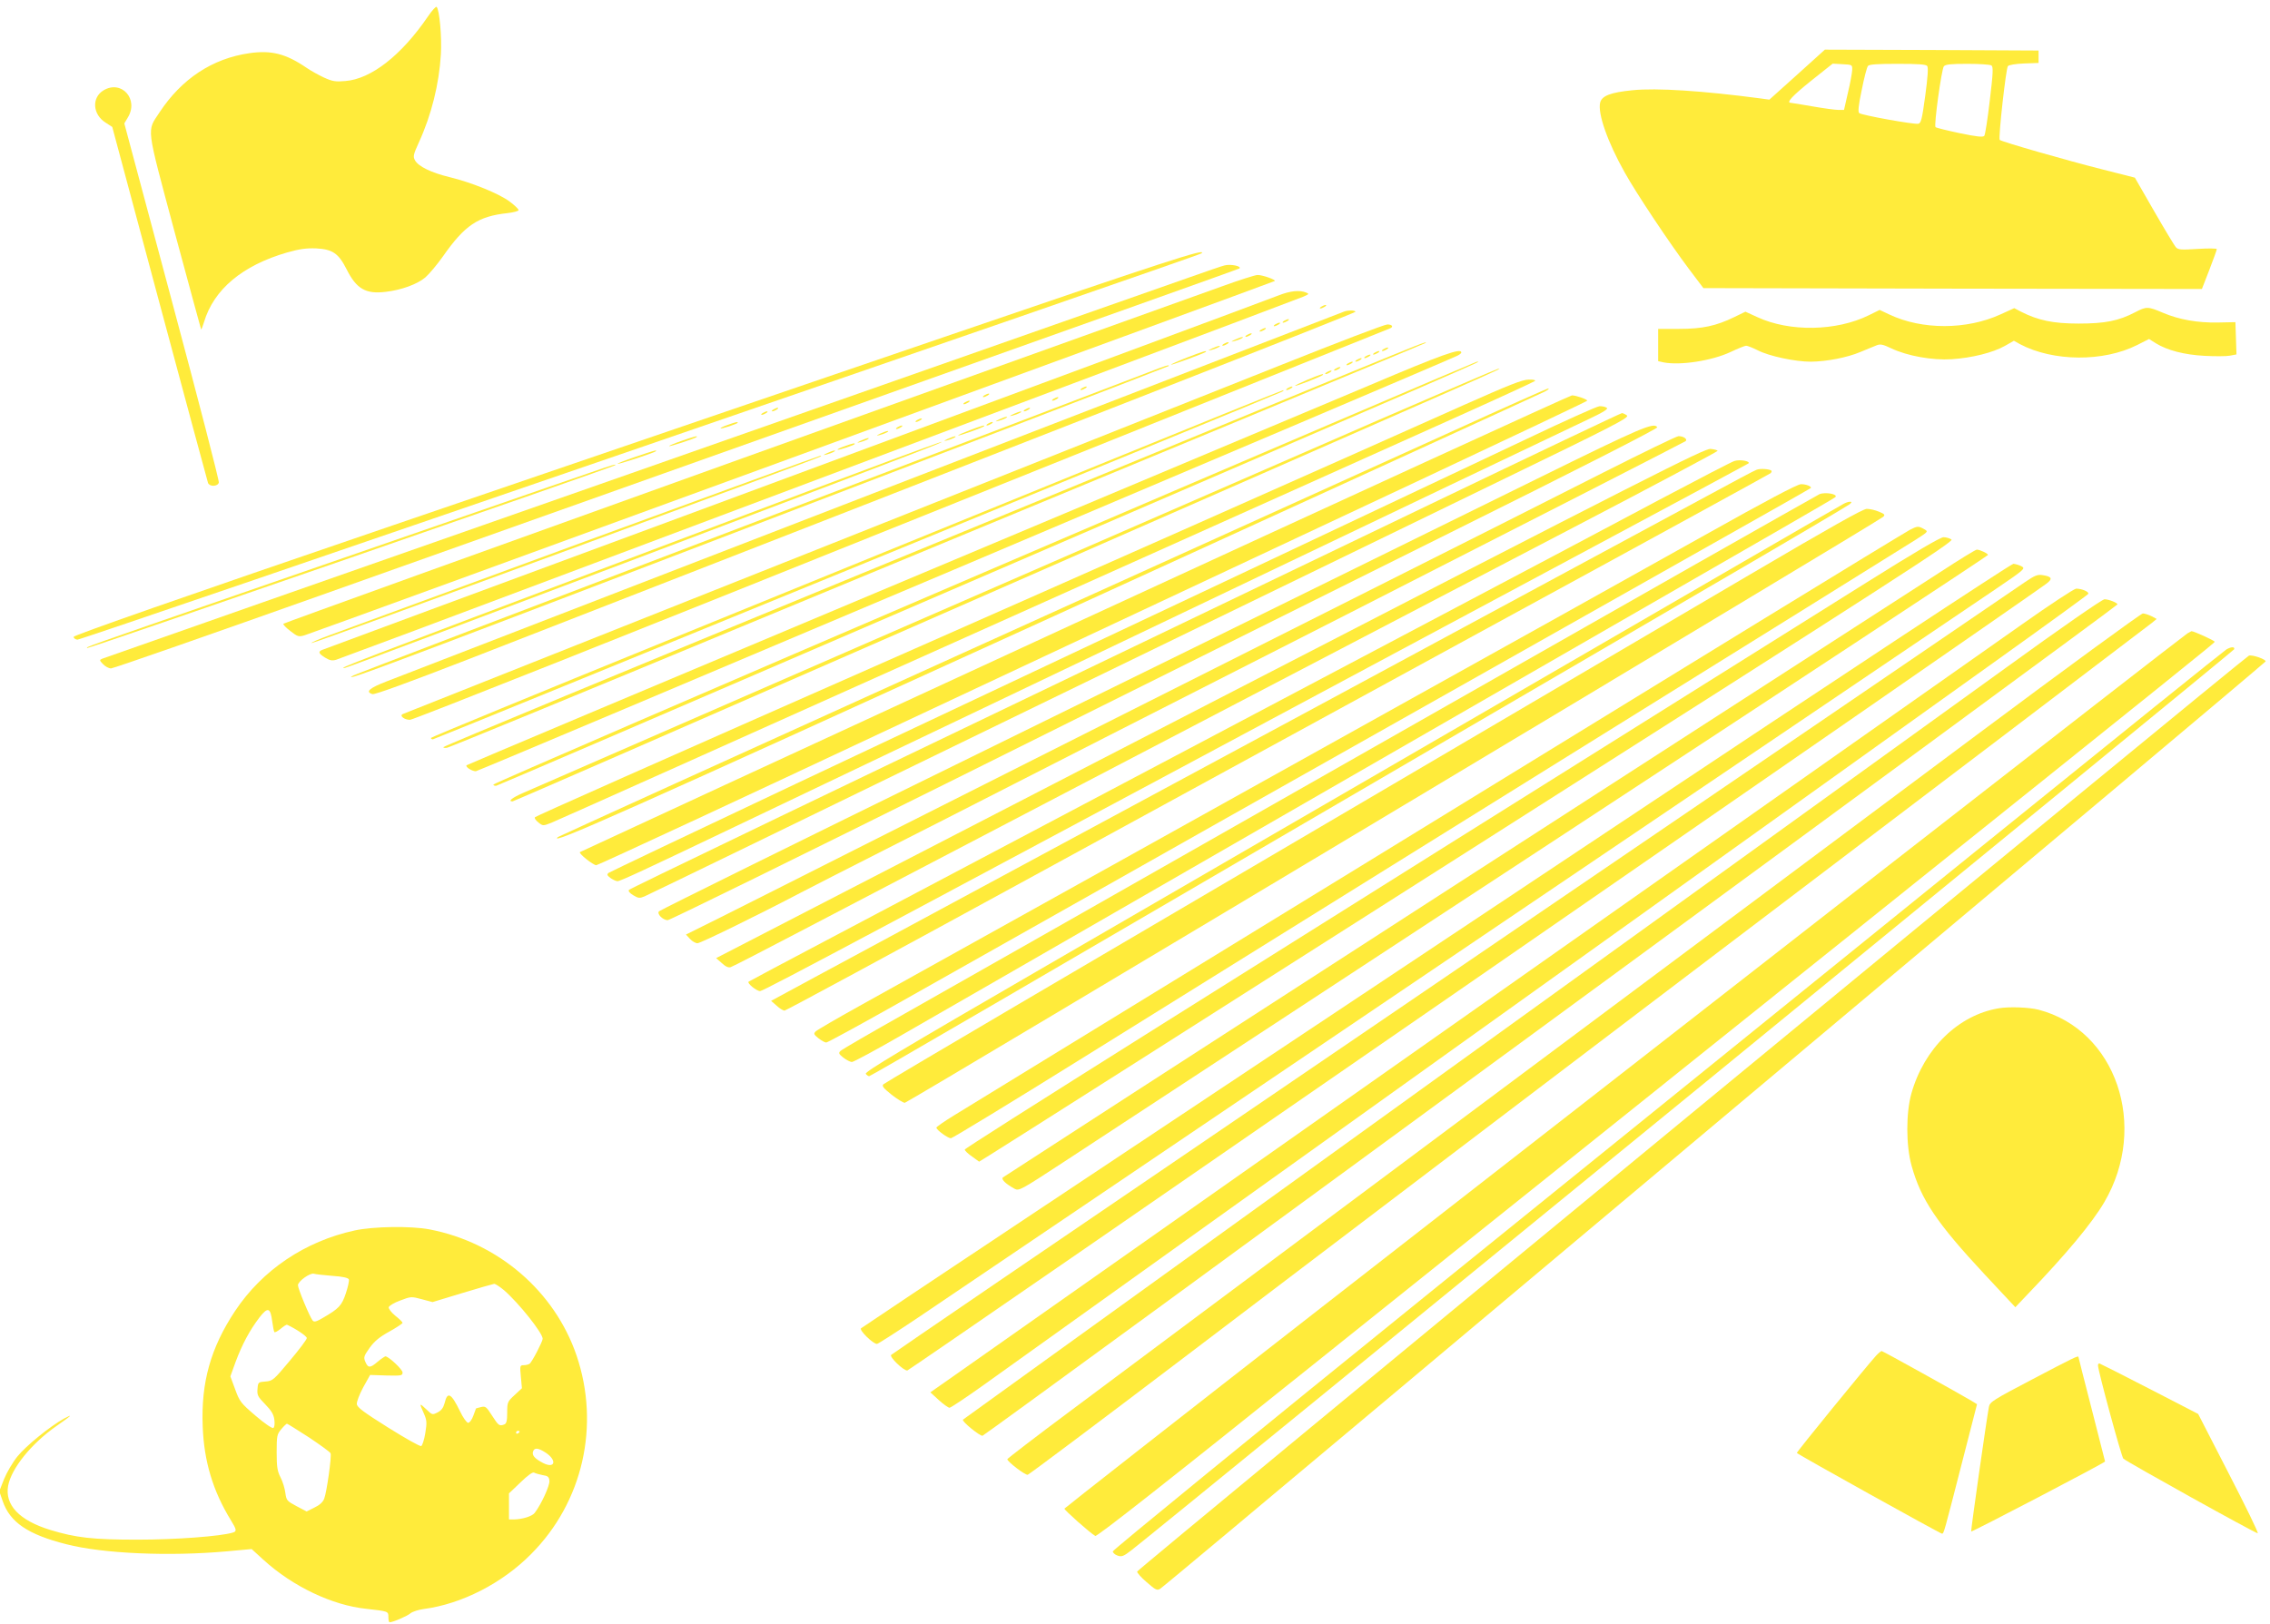 <?xml version="1.0" standalone="no"?>
<!DOCTYPE svg PUBLIC "-//W3C//DTD SVG 20010904//EN"
 "http://www.w3.org/TR/2001/REC-SVG-20010904/DTD/svg10.dtd">
<svg version="1.0" xmlns="http://www.w3.org/2000/svg"
 width="1280pt" height="916pt" viewBox="0 0 1280 916"
 preserveAspectRatio="xMidYMid meet">
<g transform="translate(0,916) scale(0.1,-0.1)"
fill="#ffeb3b" stroke="none">
<path d="M2413 9067 c-150 -220 -321 -353 -466 -364 -55 -5 -73 -2 -121 20
-30 14 -75 39 -98 55 -116 79 -198 100 -322 82 -209 -30 -382 -145 -506 -333
-73 -112 -79 -64 85 -677 81 -300 148 -546 149 -548 2 -1 9 17 16 40 55 186
217 321 469 394 71 20 108 25 164 23 93 -5 126 -28 172 -119 55 -109 107 -140
220 -126 88 10 178 43 223 81 23 20 67 73 99 118 124 177 198 227 365 245 35
4 63 12 62 17 0 6 -22 27 -50 48 -58 44 -212 107 -339 138 -104 25 -177 61
-195 95 -12 21 -9 33 22 101 71 155 114 329 124 496 6 98 -8 253 -24 268 -4 4
-26 -20 -49 -54z"/>
<path d="M10134 8739 l-157 -141 -51 7 c-325 43 -585 60 -721 46 -122 -12
-172 -31 -182 -69 -15 -61 41 -222 139 -396 65 -117 254 -400 360 -541 l83
-110 1406 -3 1405 -2 42 108 c23 60 42 112 42 117 0 4 -49 5 -108 1 -97 -6
-110 -5 -124 11 -8 10 -64 102 -123 205 l-107 186 -181 46 c-199 50 -572 157
-581 167 -9 9 35 402 46 416 6 7 43 13 91 15 l82 3 0 35 0 35 -602 3 -603 2
-156 -141z m310 25 c-1 -17 -11 -74 -24 -127 l-22 -97 -31 0 c-18 0 -84 9
-147 20 -63 11 -118 20 -122 20 -28 0 8 39 114 124 l122 97 55 -3 c56 -3 56
-3 55 -34z m423 24 c7 -9 3 -64 -11 -168 -18 -133 -24 -155 -39 -158 -24 -5
-318 48 -333 60 -8 6 -5 42 14 131 13 67 29 128 35 135 7 9 53 12 167 12 114
0 160 -3 167 -12z m362 3 c11 -7 10 -40 -9 -197 -12 -104 -26 -194 -31 -200
-7 -9 -43 -5 -139 15 -71 15 -132 30 -136 34 -10 10 34 327 47 343 9 11 42 14
133 14 66 0 127 -4 135 -9z"/>
<path d="M583 8650 c-67 -41 -61 -136 13 -182 l37 -24 267 -996 c147 -548 270
-1003 273 -1012 9 -22 54 -21 61 2 3 9 -116 469 -264 1021 l-269 1005 19 32
c65 104 -35 216 -137 154z"/>
<path d="M5370 7275 c-745 -255 -2165 -740 -3155 -1078 -1200 -410 -1800 -620
-1800 -629 0 -7 9 -14 21 -16 20 -3 6320 2163 6339 2179 36 33 -203 -45 -1405
-456z"/>
<path d="M6905 7663 c-11 -2 -101 -33 -200 -68 -99 -35 -1514 -532 -3145
-1104 -1631 -571 -2973 -1042 -2983 -1046 -17 -7 -17 -9 4 -31 12 -13 33 -24
45 -24 13 0 562 192 1221 426 659 234 2084 741 3168 1126 1083 385 1972 701
1974 704 13 13 -50 26 -84 17z"/>
<path d="M6885 7543 c-99 -36 -1327 -476 -2730 -979 -1402 -503 -2553 -918
-2557 -922 -3 -4 14 -22 39 -41 41 -32 47 -34 81 -24 44 12 5465 1993 5470
1998 8 7 -71 35 -97 34 -14 0 -107 -30 -206 -66z"/>
<path d="M7210 7494 c-111 -43 -1239 -461 -3350 -1243 -1114 -412 -2033 -752
-2042 -756 -26 -10 -22 -21 15 -44 26 -16 40 -19 63 -12 16 5 673 250 1459
546 787 295 1999 751 2695 1012 696 261 1281 482 1300 490 32 14 33 16 15 23
-36 15 -89 10 -155 -16z"/>
<path d="M7450 7430 c-8 -5 -10 -10 -5 -10 6 0 17 5 25 10 8 5 11 10 5 10 -5
0 -17 -5 -25 -10z"/>
<path d="M12040 7399 c-94 -49 -170 -64 -320 -64 -142 0 -228 18 -324 67 l-38
20 -77 -35 c-192 -88 -443 -88 -627 -1 l-55 26 -63 -31 c-182 -89 -444 -94
-626 -10 l-68 31 -64 -31 c-101 -49 -178 -66 -310 -66 l-118 0 0 -91 0 -91 31
-7 c94 -18 272 9 378 59 40 19 80 35 87 35 8 0 38 -12 66 -26 64 -33 211 -64
298 -64 91 1 205 23 281 55 35 15 76 31 90 37 21 9 36 6 84 -17 91 -43 232
-68 340 -61 112 7 233 37 300 75 l51 29 34 -19 c187 -99 471 -101 661 -5 l67
34 38 -24 c65 -40 161 -65 275 -71 58 -3 122 -3 143 1 l37 7 -3 91 -3 91 -100
-2 c-114 -2 -217 16 -309 55 -84 36 -93 36 -156 3z"/>
<path d="M7580 7403 c-22 -8 -5275 -2037 -5397 -2085 -101 -39 -125 -60 -83
-73 13 -4 199 64 542 197 3437 1339 5006 1954 5002 1960 -6 9 -41 9 -64 1z"/>
<path d="M7240 7350 c-8 -5 -10 -10 -5 -10 6 0 17 5 25 10 8 5 11 10 5 10 -5
0 -17 -5 -25 -10z"/>
<path d="M7190 7330 c-8 -5 -10 -10 -5 -10 6 0 17 5 25 10 8 5 11 10 5 10 -5
0 -17 -5 -25 -10z"/>
<path d="M7235 7106 c-437 -174 -4908 -1952 -4963 -1973 -22 -9 7 -33 40 -33
17 0 1263 495 2770 1101 1507 605 2747 1103 2754 1106 24 9 15 23 -13 23 -16
0 -280 -101 -588 -224z"/>
<path d="M7110 7300 c-8 -5 -10 -10 -5 -10 6 0 17 5 25 10 8 5 11 10 5 10 -5
0 -17 -5 -25 -10z"/>
<path d="M7030 7270 c-8 -5 -10 -10 -5 -10 6 0 17 5 25 10 8 5 11 10 5 10 -5
0 -17 -5 -25 -10z"/>
<path d="M6965 7245 c-25 -12 -26 -14 -5 -9 28 7 60 23 45 23 -5 0 -23 -6 -40
-14z"/>
<path d="M6900 7220 c-8 -5 -10 -10 -5 -10 6 0 17 5 25 10 8 5 11 10 5 10 -5
0 -17 -5 -25 -10z"/>
<path d="M7620 7062 c-223 -92 -1466 -604 -2762 -1137 -1297 -534 -2358 -974
-2358 -979 0 -4 10 -6 22 -3 13 2 757 308 1653 680 897 371 2132 883 2745
1137 613 254 1117 464 1119 466 13 13 -51 -13 -419 -164z"/>
<path d="M6835 7195 c-25 -12 -26 -14 -5 -9 28 7 60 23 45 23 -5 0 -23 -6 -40
-14z"/>
<path d="M7800 7190 c-8 -5 -10 -10 -5 -10 6 0 17 5 25 10 8 5 11 10 5 10 -5
0 -17 -5 -25 -10z"/>
<path d="M6692 7143 c-51 -20 -91 -38 -89 -40 4 -3 187 64 196 72 10 11 -19 2
-107 -32z"/>
<path d="M7750 7170 c-8 -5 -10 -10 -5 -10 6 0 17 5 25 10 8 5 11 10 5 10 -5
0 -17 -5 -25 -10z"/>
<path d="M7725 6988 c-247 -104 -1494 -628 -2769 -1164 -1276 -536 -2322 -977
-2325 -980 -9 -9 30 -34 52 -34 14 0 5348 2258 5531 2342 14 6 26 15 26 20 0
27 -108 -11 -515 -184z"/>
<path d="M7700 7150 c-8 -5 -10 -10 -5 -10 6 0 17 5 25 10 8 5 11 10 5 10 -5
0 -17 -5 -25 -10z"/>
<path d="M7650 7130 c-8 -5 -10 -10 -5 -10 6 0 17 5 25 10 8 5 11 10 5 10 -5
0 -17 -5 -25 -10z"/>
<path d="M7600 7110 c-8 -5 -10 -10 -5 -10 6 0 17 5 25 10 8 5 11 10 5 10 -5
0 -17 -5 -25 -10z"/>
<path d="M5549 5932 c-1521 -653 -2766 -1191 -2767 -1197 0 -5 7 -8 16 -7 9 2
1015 435 2237 962 3537 1526 3316 1430 3290 1429 -5 0 -1255 -534 -2776 -1187z"/>
<path d="M6475 7060 c-55 -22 -1082 -413 -2283 -869 -1201 -457 -2191 -835
-2200 -841 -88 -51 180 51 3793 1434 439 169 801 309 804 311 10 11 -20 2
-114 -35z"/>
<path d="M7530 7080 c-8 -5 -10 -10 -5 -10 6 0 17 5 25 10 8 5 11 10 5 10 -5
0 -17 -5 -25 -10z"/>
<path d="M7780 6794 c-1239 -540 -4765 -2077 -4832 -2107 -61 -27 -86 -47 -58
-47 6 0 976 424 2158 941 3640 1596 3421 1499 3397 1498 -5 0 -305 -129 -665
-285z"/>
<path d="M7480 7060 c-8 -5 -10 -10 -5 -10 6 0 17 5 25 10 8 5 11 10 5 10 -5
0 -17 -5 -25 -10z"/>
<path d="M7372 7018 c-40 -17 -71 -32 -69 -34 4 -4 147 52 156 61 10 11 -17 2
-87 -27z"/>
<path d="M8255 6876 c-753 -337 -2200 -979 -3100 -1376 -1517 -669 -2129 -941
-2138 -949 -5 -5 4 -18 18 -29 26 -21 27 -21 73 -3 26 10 1082 483 2347 1051
1265 567 2500 1122 2745 1232 245 110 449 204 455 209 5 5 -8 9 -35 8 -36 0
-113 -31 -365 -143z"/>
<path d="M6100 6970 c-8 -5 -10 -10 -5 -10 6 0 17 5 25 10 8 5 11 10 5 10 -5
0 -17 -5 -25 -10z"/>
<path d="M7260 6970 c-8 -5 -10 -10 -5 -10 6 0 17 5 25 10 8 5 11 10 5 10 -5
0 -17 -5 -25 -10z"/>
<path d="M8190 6728 c-289 -131 -1540 -698 -2780 -1260 -1240 -562 -2259
-1025 -2264 -1029 -60 -53 346 128 2775 1236 1515 692 2770 1266 2789 1276 19
10 28 18 20 18 -8 -1 -251 -109 -540 -241z"/>
<path d="M6155 6522 c-589 -240 -1668 -680 -2398 -977 -729 -297 -1327 -543
-1327 -547 0 -5 5 -8 11 -8 10 0 4761 1945 4789 1961 8 5 11 8 5 8 -5 0 -492
-197 -1080 -437z"/>
<path d="M5550 6930 c-8 -5 -10 -10 -5 -10 6 0 17 5 25 10 8 5 11 10 5 10 -5
0 -17 -5 -25 -10z"/>
<path d="M6060 5644 c-1532 -707 -2787 -1288 -2790 -1290 -8 -8 74 -73 92 -74
10 0 838 385 1840 856 1003 471 2256 1059 2785 1307 530 249 963 454 963 457
0 8 -63 30 -86 30 -10 0 -1272 -579 -2804 -1286z"/>
<path d="M5940 6910 c-8 -5 -10 -10 -5 -10 6 0 17 5 25 10 8 5 11 10 5 10 -5
0 -17 -5 -25 -10z"/>
<path d="M5440 6890 c-8 -5 -10 -10 -5 -10 6 0 17 5 25 10 8 5 11 10 5 10 -5
0 -17 -5 -25 -10z"/>
<path d="M8610 6685 c-386 -183 -2178 -1029 -4125 -1947 -572 -270 -1046 -496
-1053 -501 -11 -9 -9 -14 10 -29 13 -9 31 -18 40 -18 16 0 147 61 668 310 216
103 574 274 1445 690 525 251 1850 884 2580 1233 369 176 722 344 785 374 85
40 110 57 100 63 -8 6 -26 9 -40 9 -14 0 -198 -83 -410 -184z"/>
<path d="M4360 6850 c-8 -5 -10 -10 -5 -10 6 0 17 5 25 10 8 5 11 10 5 10 -5
0 -17 -5 -25 -10z"/>
<path d="M5780 6850 c-8 -5 -10 -10 -5 -10 6 0 17 5 25 10 8 5 11 10 5 10 -5
0 -17 -5 -25 -10z"/>
<path d="M4300 6830 c-8 -5 -10 -10 -5 -10 6 0 17 5 25 10 8 5 11 10 5 10 -5
0 -17 -5 -25 -10z"/>
<path d="M5715 6825 c-25 -12 -26 -14 -5 -9 28 7 60 23 45 23 -5 0 -23 -6 -40
-14z"/>
<path d="M8065 6316 c-3773 -1812 -4509 -2166 -4518 -2175 -6 -6 2 -17 23 -30
30 -18 37 -18 64 -7 17 8 283 136 591 286 531 259 2571 1250 4213 2048 664
322 752 367 736 379 -10 7 -23 13 -28 13 -6 0 -492 -231 -1081 -514z"/>
<path d="M5635 6795 c-25 -12 -26 -14 -5 -9 28 7 60 23 45 23 -5 0 -23 -6 -40
-14z"/>
<path d="M5170 6790 c-8 -5 -10 -10 -5 -10 6 0 17 5 25 10 8 5 11 10 5 10 -5
0 -17 -5 -25 -10z"/>
<path d="M4102 6763 c-24 -8 -41 -17 -39 -19 4 -5 97 26 97 32 0 6 -11 4 -58
-13z"/>
<path d="M5570 6770 c-8 -5 -10 -10 -5 -10 6 0 17 5 25 10 8 5 11 10 5 10 -5
0 -17 -5 -25 -10z"/>
<path d="M5060 6750 c-8 -5 -10 -10 -5 -10 6 0 17 5 25 10 8 5 11 10 5 10 -5
0 -17 -5 -25 -10z"/>
<path d="M5467 6733 c-37 -14 -66 -27 -64 -29 4 -4 138 44 146 52 9 9 -17 2
-82 -23z"/>
<path d="M8670 6461 c-1116 -550 -3012 -1483 -3285 -1616 -871 -427 -1661
-817 -1669 -825 -14 -14 22 -50 49 -50 12 0 746 361 1631 801 885 441 2137
1064 2782 1385 701 348 1171 587 1167 594 -18 30 -89 0 -675 -289z"/>
<path d="M4965 6715 c-25 -12 -26 -14 -5 -9 28 7 60 23 45 23 -5 0 -23 -6 -40
-14z"/>
<path d="M3842 6673 c-40 -14 -71 -27 -69 -29 4 -4 147 43 155 51 9 9 -12 4
-86 -22z"/>
<path d="M5345 6685 c-25 -12 -26 -14 -5 -9 28 7 60 23 45 23 -5 0 -23 -6 -40
-14z"/>
<path d="M9045 6497 c-220 -112 -859 -434 -1420 -716 -1087 -547 -1904 -959
-2810 -1416 -308 -156 -647 -326 -754 -380 l-193 -96 23 -25 c12 -13 31 -24
42 -24 17 0 340 158 582 285 55 29 267 137 470 240 204 103 456 232 560 285
105 54 1036 529 2070 1055 1034 527 1884 962 1890 967 12 11 -12 28 -40 28
-11 0 -200 -92 -420 -203z"/>
<path d="M4855 6675 c-25 -12 -26 -14 -5 -9 28 7 60 23 45 23 -5 0 -23 -6 -40
-14z"/>
<path d="M3685 6061 c-1757 -663 -1784 -673 -1740 -668 24 3 3238 1217 3340
1262 128 56 -194 -63 -1600 -594z"/>
<path d="M4762 6643 c-24 -8 -41 -17 -39 -19 4 -5 97 26 97 32 0 6 -11 4 -58
-13z"/>
<path d="M6821 5193 l-2783 -1437 32 -28 c21 -20 38 -27 50 -23 11 3 196 99
412 212 900 471 1767 924 4348 2272 443 231 805 424 805 428 0 4 -18 9 -40 11
-36 2 -333 -149 -2824 -1435z"/>
<path d="M3582 6583 c-57 -19 -102 -37 -99 -39 4 -4 207 62 215 71 10 10 -13
3 -116 -32z"/>
<path d="M4665 6605 c-25 -12 -26 -14 -5 -9 28 7 60 23 45 23 -5 0 -23 -6 -40
-14z"/>
<path d="M3295 6105 c-726 -267 -1372 -504 -1435 -527 -62 -23 -109 -43 -103
-45 11 -4 2861 1042 2872 1053 2 2 0 4 -5 3 -5 0 -603 -218 -1329 -484z"/>
<path d="M9780 6560 c-14 -4 -203 -102 -420 -217 -217 -116 -789 -419 -1270
-673 -481 -254 -1145 -605 -1475 -780 -898 -475 -1399 -740 -1920 -1015 -258
-136 -472 -250 -474 -252 -10 -8 45 -53 65 -53 20 0 700 363 4669 2490 495
265 902 484 904 486 13 13 -47 24 -79 14z"/>
<path d="M3330 6495 c-69 -23 -359 -124 -645 -223 -286 -99 -884 -306 -1330
-460 -897 -310 -870 -301 -863 -307 5 -5 2968 1021 2977 1031 9 9 -19 1 -139
-41z"/>
<path d="M9904 6510 c-12 -4 -134 -69 -270 -143 -137 -74 -618 -334 -1069
-577 -451 -243 -959 -518 -1130 -610 -170 -92 -569 -307 -885 -477 -829 -447
-1677 -905 -1958 -1056 l-244 -132 31 -27 c17 -16 37 -28 45 -28 7 0 609 325
1337 723 728 398 1974 1078 2769 1512 795 433 1449 792 1454 796 5 5 7 11 5
14 -11 10 -65 14 -85 5z"/>
<path d="M9615 6143 c-280 -156 -649 -362 -820 -458 -170 -95 -546 -304 -835
-465 -756 -422 -2711 -1510 -3116 -1735 -126 -70 -236 -134 -244 -142 -13 -13
-12 -17 15 -39 17 -13 36 -24 44 -24 7 0 176 92 375 204 198 112 746 421 1216
686 470 266 941 531 1045 590 105 59 557 314 1005 567 448 253 1060 599 1360
768 300 169 547 309 550 312 9 8 -26 23 -55 22 -20 0 -198 -94 -540 -286z"/>
<path d="M10260 6373 c-8 -4 -323 -182 -700 -396 -1582 -900 -1748 -994 -3605
-2050 -280 -159 -665 -377 -855 -485 -190 -107 -352 -201 -360 -209 -13 -12
-11 -17 15 -38 17 -13 38 -24 48 -25 10 0 138 69 285 154 147 84 683 393 1192
686 509 293 1204 694 1545 890 341 196 917 528 1280 737 363 209 790 455 950
547 159 92 292 169 294 172 17 17 -55 30 -89 17z"/>
<path d="M10395 6318 c-32 -17 -736 -425 -2175 -1260 -734 -426 -1788 -1037
-2342 -1358 -797 -462 -1005 -586 -996 -597 6 -7 14 -13 19 -13 8 0 812 468
3324 1935 341 199 973 568 1405 820 432 251 792 464 800 471 13 12 13 14 0 14
-8 0 -24 -6 -35 -12z"/>
<path d="M9870 5921 c-699 -411 -2977 -1750 -4125 -2424 -412 -242 -756 -446
-763 -452 -11 -10 -2 -21 45 -59 32 -25 66 -46 75 -46 16 0 5490 3279 5517
3305 12 11 8 16 -24 29 -21 9 -52 16 -69 16 -22 -1 -202 -102 -656 -369z"/>
<path d="M10770 6172 c-19 -10 -402 -243 -850 -518 -852 -524 -3613 -2217
-4542 -2786 -54 -33 -98 -64 -98 -68 0 -13 65 -60 82 -60 8 0 350 208 759 463
409 255 1615 1005 2679 1667 1064 661 1966 1223 2004 1247 70 45 70 45 45 59
-32 18 -38 17 -79 -4z"/>
<path d="M10524 5874 c-3762 -2357 -5084 -3188 -5084 -3198 0 -6 19 -24 41
-39 l40 -29 63 39 c35 21 1273 807 2750 1748 2359 1501 2685 1711 2670 1722
-10 7 -30 13 -45 13 -18 0 -164 -86 -435 -256z"/>
<path d="M10940 5933 c-107 -69 -1338 -864 -2735 -1765 -1397 -902 -2544
-1644 -2550 -1649 -11 -11 17 -37 66 -64 25 -13 34 -8 280 153 140 92 1369
898 2732 1791 1362 893 2477 1627 2477 1631 0 8 -46 30 -63 30 -7 0 -100 -57
-207 -127z"/>
<path d="M9053 4463 c-1253 -834 -2708 -1802 -3233 -2151 -525 -349 -959 -639
-965 -644 -11 -11 68 -88 90 -88 6 0 110 67 231 148 3055 2066 5947 4021 6078
4110 163 111 168 115 145 128 -13 7 -34 13 -46 14 -13 0 -971 -632 -2300
-1517z"/>
<path d="M11420 5878 c-36 -25 -573 -391 -1195 -815 -621 -423 -2043 -1392
-3160 -2153 -1117 -760 -2034 -1386 -2040 -1392 -11 -11 68 -88 91 -88 11 0
6286 4336 6422 4437 38 28 33 41 -19 49 -29 5 -44 -1 -99 -38z"/>
<path d="M11405 5641 c-154 -108 -1558 -1096 -3120 -2196 -1562 -1099 -2885
-2030 -2939 -2068 l-100 -70 48 -44 c26 -24 54 -43 60 -43 7 0 94 58 192 128
320 229 5164 3695 5701 4079 287 205 525 378 528 383 7 12 -36 30 -68 30 -12
-1 -148 -90 -302 -199z"/>
<path d="M11310 5393 c-838 -605 -2601 -1876 -4310 -3108 -861 -620 -1567
-1130 -1570 -1132 -9 -9 95 -93 110 -91 17 3 6399 4679 6400 4689 0 9 -49 29
-73 29 -13 0 -244 -160 -557 -387z"/>
<path d="M11145 5014 c-1654 -1234 -4053 -3024 -4402 -3284 -187 -140 -504
-376 -702 -524 -199 -148 -361 -273 -361 -276 0 -14 101 -91 115 -88 8 2 403
298 877 658 1563 1187 3850 2923 4648 3528 432 328 798 606 813 618 l28 23
-30 16 c-17 8 -38 15 -48 15 -10 0 -433 -309 -938 -686z"/>
<path d="M12335 5588 c-11 -6 -792 -613 -1735 -1348 -943 -736 -2363 -1842
-3155 -2459 -792 -617 -1441 -1126 -1443 -1130 -2 -7 144 -137 174 -154 10 -5
402 303 1321 1040 720 576 2019 1616 2888 2312 1981 1587 2099 1682 2103 1691
2 6 -119 61 -131 60 -1 0 -11 -6 -22 -12z"/>
<path d="M12554 5497 c-12 -7 -616 -493 -1344 -1082 -727 -588 -2135 -1727
-3129 -2530 -993 -803 -1806 -1467 -1806 -1475 0 -8 12 -19 27 -24 23 -8 34
-4 80 32 189 147 6212 5069 6216 5080 5 15 -17 15 -44 -1z"/>
<path d="M12681 5462 c-21 -7 -6266 -5152 -6269 -5166 -1 -6 23 -34 54 -60 50
-44 59 -48 76 -37 12 7 608 506 1327 1109 718 603 1738 1459 2266 1902 528
443 1337 1122 1797 1508 461 387 840 707 843 711 6 11 -75 40 -94 33z"/>
<path d="M11270 3473 c-227 -38 -420 -226 -492 -480 -31 -110 -31 -294 1 -408
53 -191 142 -323 413 -614 l172 -184 75 79 c213 222 358 396 427 514 251 429
66 971 -371 1085 -55 14 -166 18 -225 8z"/>
<path d="M2000 2220 c-280 -61 -521 -223 -675 -455 -137 -207 -192 -402 -182
-650 7 -197 58 -365 158 -528 34 -55 35 -64 12 -71 -68 -21 -322 -40 -538 -40
-254 0 -347 11 -492 55 -175 54 -257 141 -237 250 19 98 131 237 271 335 86
60 100 73 44 43 -78 -43 -215 -154 -263 -214 -26 -32 -60 -90 -75 -127 l-27
-69 19 -55 c41 -120 142 -189 360 -244 207 -53 579 -69 902 -40 l142 13 68
-62 c164 -149 386 -255 578 -275 125 -14 125 -14 125 -46 0 -17 3 -30 7 -30
18 0 100 35 118 51 11 9 45 20 75 24 213 28 442 145 605 310 292 293 390 725
256 1120 -124 363 -443 637 -829 711 -105 20 -316 17 -422 -6z m-127 -256 c60
-4 90 -11 94 -20 3 -7 -5 -43 -17 -79 -23 -69 -39 -86 -131 -139 -36 -21 -48
-24 -56 -14 -17 21 -83 180 -83 199 0 22 68 71 90 65 8 -3 55 -8 103 -12z
m969 -81 c83 -72 218 -241 218 -274 0 -15 -61 -133 -74 -141 -6 -4 -21 -8 -33
-8 -21 0 -22 -3 -16 -65 l6 -65 -42 -39 c-39 -36 -41 -40 -41 -98 0 -46 -4
-62 -16 -67 -28 -11 -33 -7 -69 49 -32 50 -37 55 -62 49 -16 -4 -28 -7 -29 -8
0 -1 -7 -19 -15 -41 -8 -22 -21 -40 -29 -40 -8 0 -29 29 -46 65 -50 103 -71
114 -87 46 -7 -26 -18 -41 -39 -52 -30 -15 -31 -15 -64 17 -40 38 -41 37 -14
-23 17 -39 18 -51 8 -112 -6 -37 -17 -70 -23 -72 -7 -3 -90 44 -186 104 -140
88 -175 114 -177 133 -1 13 15 55 36 94 l39 70 91 -3 c85 -2 92 -1 92 17 0 17
-79 91 -97 91 -4 -1 -24 -14 -43 -30 -43 -37 -54 -37 -70 -1 -11 26 -8 33 25
80 27 37 56 61 111 91 41 23 74 45 74 49 0 4 -18 22 -41 40 -22 18 -39 40 -37
48 2 8 31 26 65 38 60 23 63 23 122 7 l60 -16 168 51 c92 28 173 51 180 52 6
0 31 -16 55 -36z m-1307 -176 c4 -29 9 -55 12 -60 2 -4 18 4 35 18 17 14 33
25 37 23 50 -23 111 -64 111 -75 0 -8 -43 -65 -96 -128 -91 -109 -97 -114
-137 -117 -41 -3 -42 -4 -45 -42 -3 -35 2 -44 43 -86 35 -36 48 -57 52 -87 3
-25 1 -43 -6 -47 -6 -4 -50 26 -100 69 -83 71 -90 80 -115 149 l-27 73 30 83
c36 96 77 174 133 248 48 62 63 58 73 -21z m207 -654 c64 -43 120 -83 122 -90
7 -16 -22 -222 -36 -256 -7 -19 -27 -37 -55 -50 l-44 -22 -57 30 c-54 29 -57
32 -63 75 -3 25 -15 64 -27 87 -18 35 -22 59 -22 142 0 92 2 102 26 130 14 17
29 31 32 31 3 0 59 -35 124 -77z m1188 33 c0 -3 -4 -8 -10 -11 -5 -3 -10 -1
-10 4 0 6 5 11 10 11 6 0 10 -2 10 -4z m145 -118 c67 -43 56 -94 -12 -60 -48
25 -65 44 -57 66 8 22 28 20 69 -6z m-15 -128 c29 -4 36 -10 38 -32 3 -26 -46
-133 -83 -181 -14 -19 -69 -36 -117 -37 l-28 0 0 73 0 74 65 62 c41 40 69 60
77 55 7 -4 28 -10 48 -14z"/>
<path d="M10578 1513 c-55 -61 -450 -545 -446 -548 10 -11 809 -455 818 -455
11 0 9 -6 115 407 l83 323 -31 19 c-67 40 -500 281 -507 281 -3 0 -18 -12 -32
-27z"/>
<path d="M11463 1382 c-223 -117 -243 -129 -248 -157 -13 -68 -103 -700 -100
-703 4 -4 755 388 755 395 0 2 -34 135 -75 294 -41 160 -75 292 -75 295 0 10
-27 -3 -257 -124z"/>
<path d="M11830 1459 c0 -29 132 -515 143 -526 19 -18 749 -424 758 -421 5 2
-69 154 -164 338 l-172 335 -275 142 c-151 78 -278 142 -282 143 -5 0 -8 -5
-8 -11z"/>
</g>
</svg>
